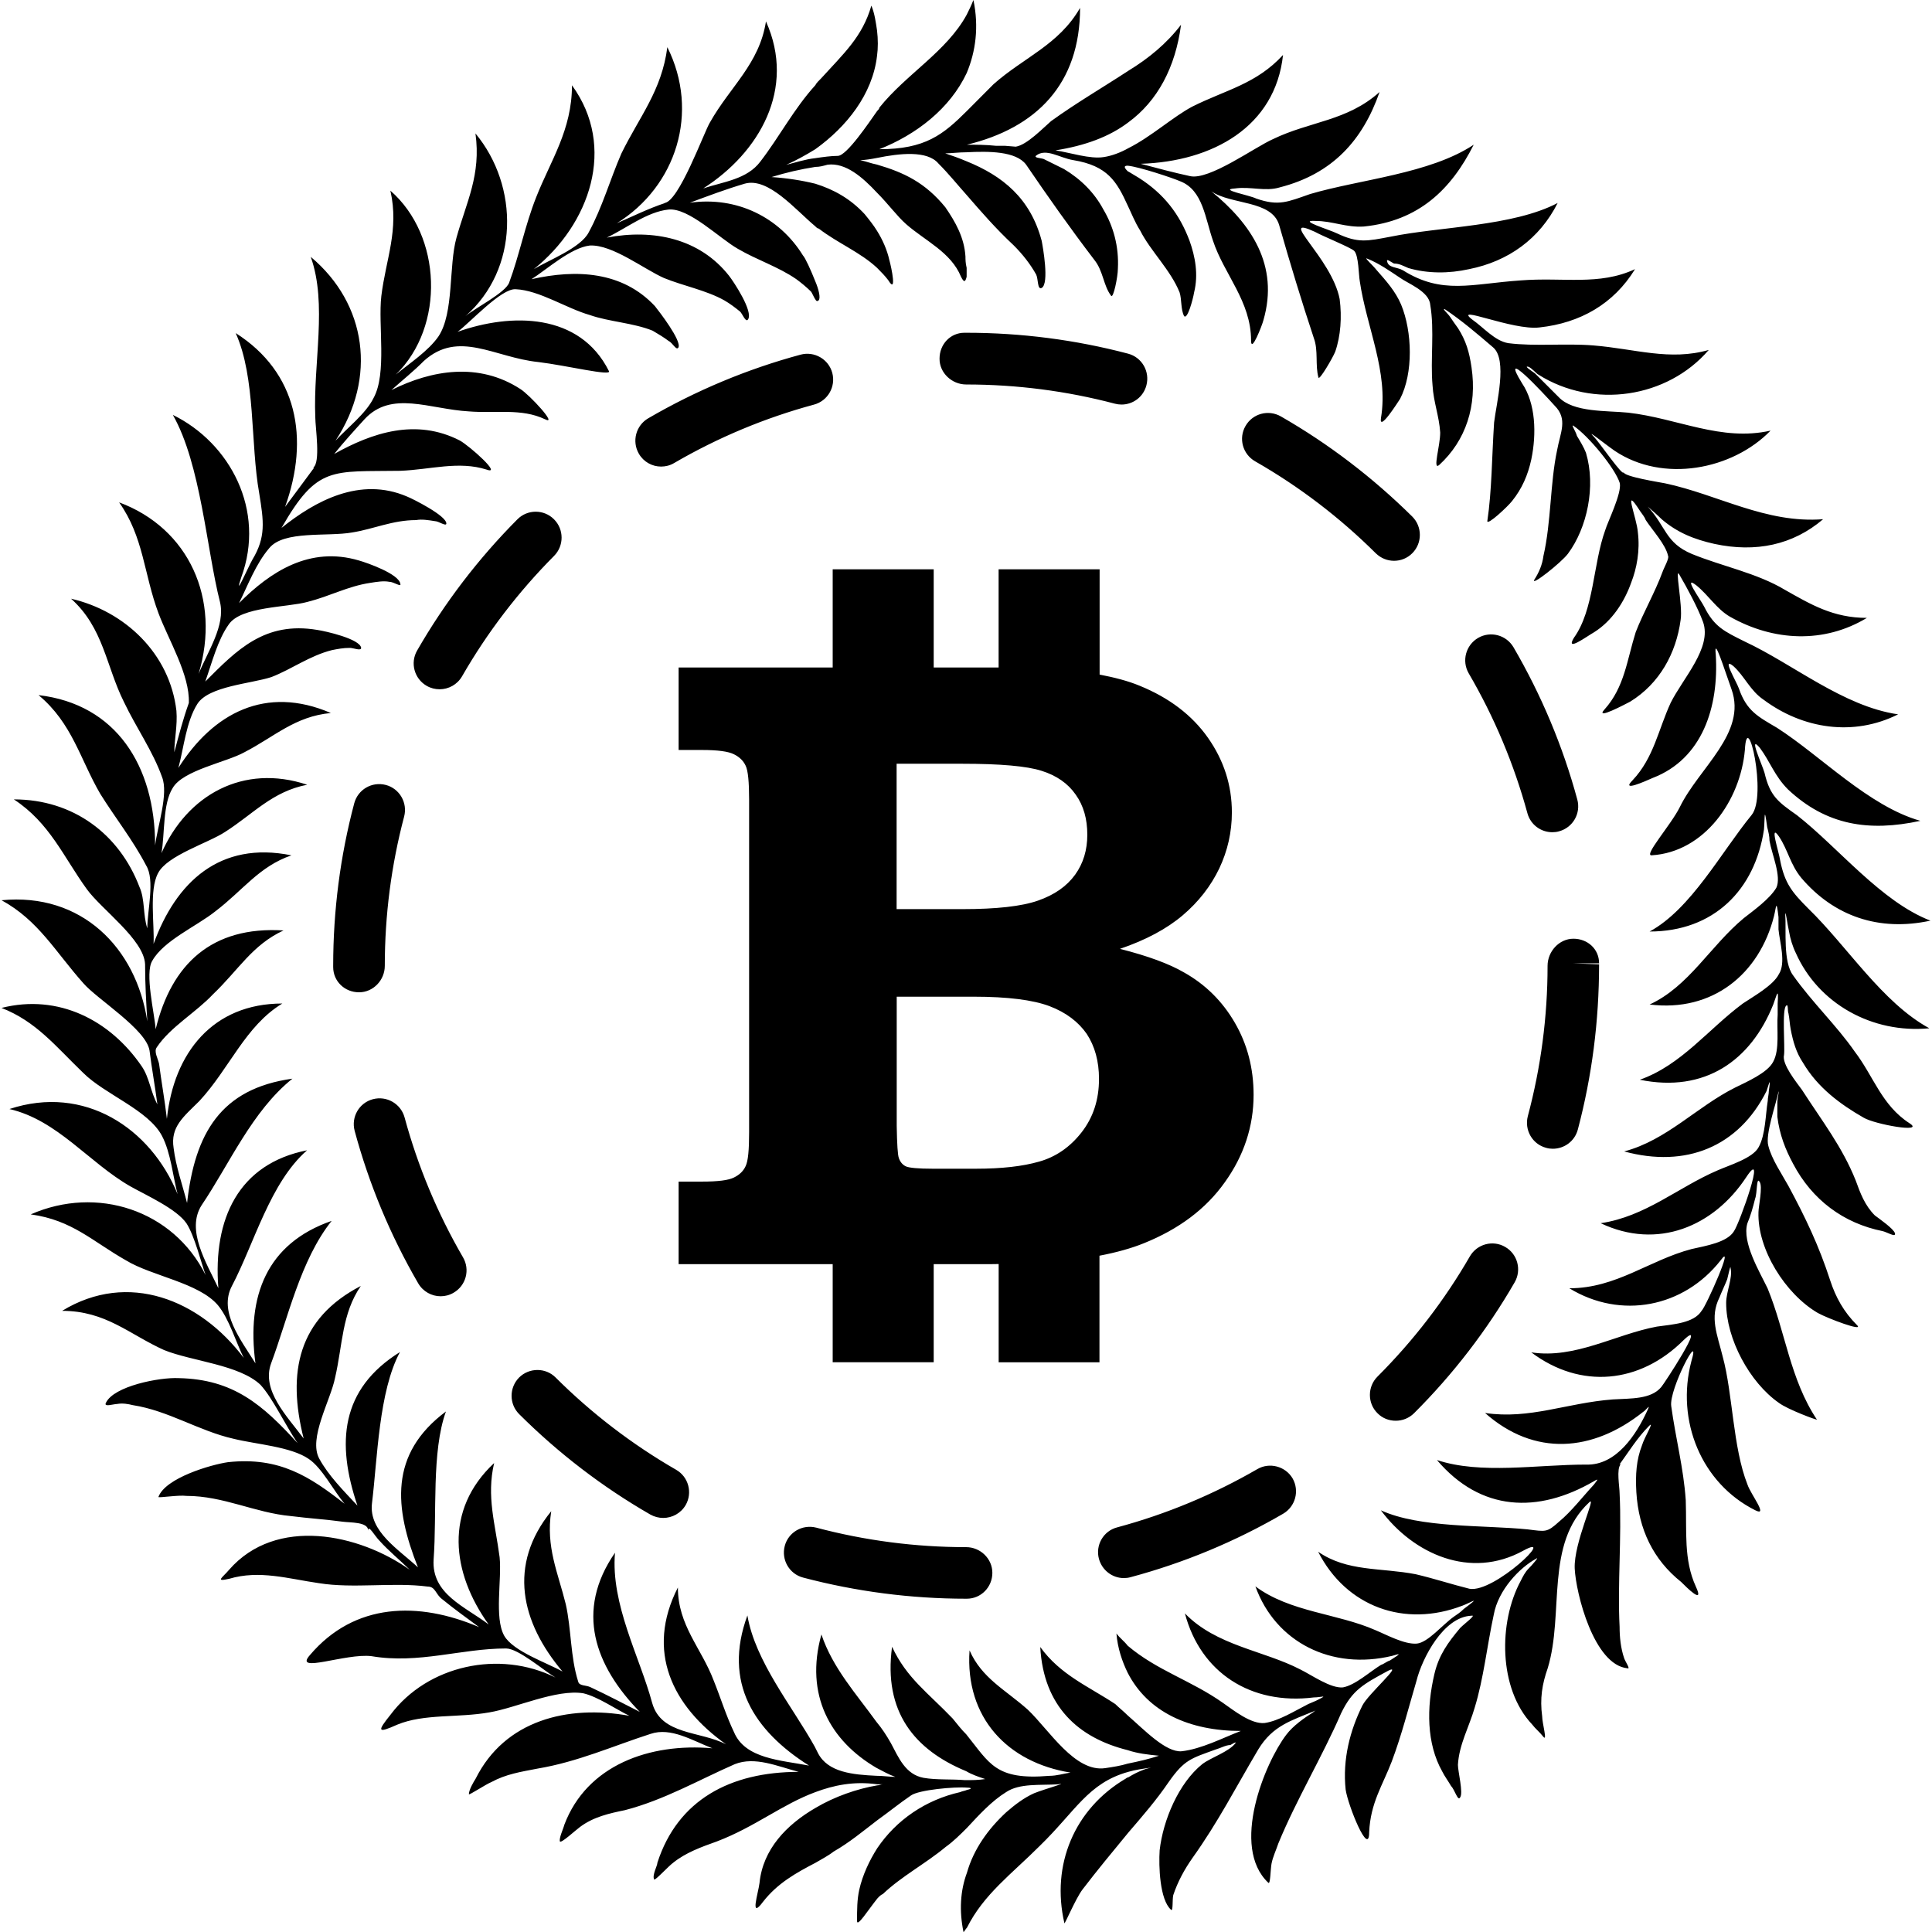 <?xml version="1.0" encoding="iso-8859-1"?>
<!-- Uploaded to: SVG Repo, www.svgrepo.com, Generator: SVG Repo Mixer Tools -->
<!DOCTYPE svg PUBLIC "-//W3C//DTD SVG 1.1//EN" "http://www.w3.org/Graphics/SVG/1.1/DTD/svg11.dtd">
<svg fill="#000000" version="1.1" id="Capa_1" xmlns="http://www.w3.org/2000/svg" xmlns:xlink="http://www.w3.org/1999/xlink" 
	 width="800px" height="800px" viewBox="0 0 37.355 37.355"
	 xml:space="preserve">
<g>
	<path d="M8.952,24.31c0.14,0.239,0.059,0.546-0.182,0.685c-0.079,0.047-0.165,0.068-0.251,0.068c-0.172,0-0.34-0.09-0.433-0.25
		c-0.538-0.926-0.951-1.918-1.229-2.949c-0.071-0.267,0.087-0.541,0.353-0.611c0.266-0.071,0.541,0.087,0.613,0.354
		C8.079,22.55,8.458,23.46,8.952,24.31z M10.71,10.039c-0.194-0.194-0.512-0.194-0.706,0.002c-0.755,0.759-1.407,1.612-1.939,2.537
		c-0.138,0.239-0.055,0.545,0.185,0.683c0.078,0.045,0.164,0.066,0.25,0.066c0.173,0,0.341-0.09,0.434-0.251
		c0.488-0.849,1.088-1.633,1.781-2.33C10.907,10.55,10.907,10.234,10.71,10.039z M13.073,28.418c-0.85-0.49-1.634-1.09-2.33-1.784
		c-0.192-0.194-0.512-0.194-0.707,0.001c-0.193,0.196-0.193,0.512,0.002,0.707c0.758,0.755,1.61,1.409,2.535,1.941
		c0.08,0.045,0.166,0.066,0.25,0.066c0.174,0,0.342-0.09,0.435-0.25C13.394,28.861,13.312,28.555,13.073,28.418z M7.44,18.674
		c0-0.979,0.126-1.95,0.374-2.886c0.07-0.267-0.089-0.541-0.354-0.611c-0.271-0.07-0.54,0.089-0.611,0.355
		c-0.271,1.02-0.407,2.077-0.407,3.142v0.024c0,0.276,0.224,0.488,0.5,0.488C7.218,19.186,7.44,18.95,7.44,18.674z M18.681,29.914
		c-0.98,0-1.956-0.127-2.898-0.377c-0.271-0.069-0.541,0.09-0.61,0.354c-0.07,0.267,0.088,0.541,0.354,0.611
		c1.025,0.271,2.088,0.409,3.154,0.409h0.012c0.276,0,0.494-0.225,0.494-0.5C19.188,30.138,18.956,29.914,18.681,29.914z
		 M18.681,7.434c0.975,0,1.942,0.125,2.874,0.371c0.043,0.011,0.086,0.017,0.129,0.017c0.224,0,0.424-0.148,0.482-0.373
		c0.07-0.267-0.088-0.541-0.355-0.611c-1.016-0.268-2.067-0.404-3.128-0.404h-0.035c-0.275,0-0.482,0.224-0.482,0.5
		C18.163,7.21,18.405,7.434,18.681,7.434z M12.782,9.021c0.086,0,0.174-0.021,0.252-0.068c0.85-0.495,1.76-0.875,2.705-1.13
		c0.267-0.072,0.424-0.347,0.353-0.613c-0.071-0.266-0.347-0.424-0.612-0.353c-1.031,0.278-2.023,0.693-2.947,1.231
		c-0.238,0.139-0.319,0.445-0.181,0.684C12.444,8.932,12.61,9.021,12.782,9.021z M29.102,24.109
		c-0.236-0.138-0.543-0.058-0.683,0.184c-0.489,0.848-1.092,1.63-1.786,2.324c-0.195,0.195-0.195,0.514,0,0.707
		c0.098,0.1,0.225,0.146,0.354,0.146s0.256-0.049,0.354-0.146c0.758-0.756,1.412-1.607,1.945-2.531
		C29.424,24.553,29.342,24.246,29.102,24.109z M30.014,16.091c0.043,0,0.088-0.005,0.131-0.018c0.268-0.073,0.424-0.347,0.352-0.614
		c-0.279-1.03-0.695-2.021-1.234-2.945c-0.141-0.239-0.447-0.318-0.684-0.18c-0.238,0.139-0.32,0.445-0.182,0.684
		c0.496,0.849,0.877,1.759,1.135,2.704C29.592,15.945,29.792,16.091,30.014,16.091z M30.422,18.15c-0.277,0-0.5,0.248-0.5,0.524
		c0,0.986-0.13,1.965-0.382,2.908c-0.069,0.267,0.088,0.541,0.354,0.611c0.043,0.013,0.088,0.018,0.129,0.018
		c0.223,0,0.424-0.146,0.484-0.371c0.272-1.027,0.411-2.092,0.411-3.195l-0.5-0.019h0.5C30.919,18.35,30.697,18.15,30.422,18.15z
		 M26.954,10.843c0.129,0,0.256-0.049,0.354-0.148c0.194-0.196,0.192-0.513-0.002-0.707c-0.763-0.754-1.615-1.406-2.541-1.937
		c-0.24-0.137-0.545-0.056-0.683,0.185c-0.139,0.24-0.055,0.545,0.185,0.683c0.852,0.487,1.637,1.086,2.334,1.779
		C26.701,10.795,26.827,10.843,26.954,10.843z M24.309,28.406c-0.851,0.492-1.762,0.871-2.707,1.125
		c-0.269,0.069-0.426,0.346-0.354,0.61c0.062,0.224,0.263,0.371,0.481,0.371c0.043,0,0.086-0.005,0.129-0.017
		c1.031-0.276,2.025-0.688,2.951-1.227c0.238-0.139,0.32-0.443,0.183-0.684C24.852,28.348,24.544,28.268,24.309,28.406z
		 M21.262,26.34h-1.953v-1.9c-0.049,0-0.094,0.002-0.144,0.002h-1.112v1.897H16.1v-1.897h-2.979v-1.596h0.455
		c0.304,0,0.508-0.025,0.615-0.079c0.108-0.053,0.184-0.126,0.227-0.223c0.047-0.099,0.066-0.313,0.066-0.651v-6.434
		c0-0.34-0.021-0.559-0.066-0.652c-0.043-0.094-0.117-0.169-0.227-0.223c-0.107-0.055-0.312-0.083-0.615-0.083h-0.455v-1.595H16.1
		v-1.899h1.953v1.899h1.255v-1.899h1.953v2.036c0.287,0.055,0.551,0.123,0.772,0.215c0.573,0.233,1.015,0.569,1.323,1.007
		c0.308,0.439,0.462,0.919,0.462,1.443c0,0.38-0.082,0.742-0.244,1.084c-0.164,0.341-0.397,0.642-0.705,0.904
		c-0.31,0.263-0.713,0.479-1.215,0.65c0.539,0.137,0.952,0.289,1.237,0.455c0.412,0.23,0.742,0.555,0.984,0.973
		c0.242,0.416,0.363,0.881,0.363,1.395c0,0.609-0.188,1.176-0.555,1.688c-0.367,0.519-0.892,0.909-1.564,1.18
		c-0.246,0.1-0.533,0.179-0.861,0.242v2.062H21.262z M17.338,17.578h1.264c0.664,0,1.152-0.054,1.468-0.165
		c0.318-0.111,0.555-0.277,0.717-0.5c0.16-0.222,0.236-0.481,0.236-0.774c0-0.304-0.072-0.562-0.225-0.776
		c-0.15-0.216-0.371-0.369-0.658-0.459c-0.285-0.092-0.799-0.137-1.54-0.137h-1.264v2.811H17.338z M21.249,20.861
		c0-0.342-0.08-0.631-0.237-0.871c-0.162-0.232-0.398-0.414-0.722-0.537c-0.317-0.119-0.805-0.182-1.461-0.182h-1.491v2.5
		c0.006,0.354,0.019,0.56,0.041,0.619c0.026,0.076,0.071,0.131,0.137,0.162c0.063,0.028,0.233,0.045,0.515,0.045h0.842
		c0.491,0,0.896-0.045,1.217-0.137c0.322-0.09,0.598-0.279,0.822-0.566S21.249,21.264,21.249,20.861z M34.518,17.687
		c0.021,0.303-0.045,0.912,0.151,1.171c0.367,0.521,0.847,0.976,1.191,1.473c0.366,0.478,0.521,1.04,1.062,1.388
		c0.303,0.195-0.672,0.021-0.889-0.109c-0.455-0.26-0.891-0.584-1.172-1.062c-0.131-0.195-0.193-0.41-0.238-0.647
		c-0.021-0.109-0.021-0.197-0.043-0.307c-0.021-0.043,0-0.193-0.043-0.15c-0.088,0.064-0.021,0.803-0.043,0.955
		c-0.045,0.174,0.236,0.521,0.346,0.672c0.391,0.606,0.781,1.104,1.041,1.756c0.086,0.238,0.174,0.478,0.369,0.673
		c0.086,0.065,0.367,0.26,0.389,0.346c0.021,0.087-0.149-0.021-0.237-0.042c-0.759-0.152-1.365-0.605-1.732-1.302
		c-0.151-0.281-0.262-0.562-0.305-0.91c0-0.087,0-0.173,0-0.282c0-0.064,0.043-0.261,0.021-0.195
		c-0.043,0.218-0.26,0.826-0.195,1.041c0.066,0.261,0.261,0.543,0.392,0.781c0.326,0.606,0.586,1.148,0.804,1.821
		c0.106,0.323,0.26,0.606,0.521,0.866c0.131,0.131-0.563-0.129-0.761-0.238c-0.629-0.368-1.172-1.234-1.147-1.95
		c0-0.108,0.088-0.499,0.021-0.586c-0.062-0.108-0.043,0.218-0.086,0.326c-0.043,0.173-0.086,0.325-0.15,0.478
		c-0.107,0.368,0.236,0.934,0.391,1.256c0.348,0.848,0.434,1.757,0.953,2.537c0.021,0.021-0.564-0.193-0.736-0.324
		c-0.563-0.393-1.018-1.235-1.018-1.932c0-0.215,0.129-0.477,0.086-0.671c0-0.087-0.043,0.13-0.066,0.216
		c-0.043,0.109-0.106,0.239-0.149,0.349c-0.194,0.391-0.043,0.715,0.063,1.147c0.195,0.717,0.195,1.756,0.478,2.471
		c0.065,0.195,0.412,0.63,0.151,0.498c-1.041-0.52-1.539-1.732-1.235-2.883c0.194-0.648-0.435,0.543-0.39,0.868
		c0.086,0.63,0.238,1.192,0.281,1.82c0.021,0.606-0.043,1.149,0.195,1.67c0.172,0.368-0.174,0.021-0.283-0.088
		c-0.543-0.433-0.822-1.019-0.867-1.733c-0.02-0.346,0-0.629,0.109-0.91c0.043-0.15,0.26-0.5,0.131-0.369
		c-0.217,0.218-0.391,0.498-0.564,0.737c0,0,0,0,0.021,0c-0.086,0.087-0.021,0.435-0.021,0.562c0.043,0.847-0.043,1.758,0,2.579
		c0,0.197,0.021,0.412,0.088,0.607c0.021,0.066,0.13,0.219,0.064,0.195c-0.65-0.064-0.998-1.452-1.02-1.93
		c-0.021-0.498,0.434-1.432,0.281-1.279c-0.865,0.803-0.479,2.146-0.803,3.208c-0.107,0.304-0.154,0.585-0.107,0.932
		c0,0.13,0.107,0.499,0.021,0.392c-0.067-0.088-0.151-0.152-0.217-0.239c-0.651-0.692-0.651-1.974-0.22-2.772
		c0.044-0.089,0.089-0.175,0.152-0.238c0.066-0.065,0.215-0.239,0.152-0.195c-0.324,0.174-0.738,0.607-0.824,1.084
		c-0.131,0.605-0.195,1.234-0.369,1.799c-0.106,0.368-0.303,0.715-0.324,1.105c0,0.129,0.107,0.543,0.043,0.629
		c-0.043,0.087-0.106-0.152-0.174-0.217c-0.063-0.108-0.129-0.195-0.172-0.283c-0.305-0.541-0.305-1.234-0.152-1.885
		c0.087-0.369,0.261-0.606,0.498-0.89c0.086-0.087,0.324-0.26,0.218-0.237c-0.541,0.021-0.953,0.822-1.062,1.258
		c-0.154,0.521-0.283,1.041-0.479,1.562c-0.174,0.455-0.412,0.8-0.436,1.365c0,0.499-0.412-0.521-0.455-0.824
		c-0.062-0.585,0.086-1.147,0.324-1.625c0.108-0.218,0.803-0.823,0.5-0.673c-0.479,0.26-0.693,0.369-0.912,0.824
		c-0.367,0.845-0.865,1.669-1.213,2.515c-0.043,0.129-0.107,0.261-0.132,0.392c-0.021,0.107-0.021,0.412-0.062,0.369
		c-0.738-0.694-0.066-2.319,0.346-2.86c0.131-0.175,0.348-0.326,0.52-0.435c0.01-0.011,0.027-0.022,0.049-0.035
		c-0.477,0.197-0.828,0.291-1.108,0.75c-0.437,0.736-0.778,1.408-1.276,2.104c-0.152,0.217-0.283,0.456-0.369,0.715
		c-0.021,0.087,0,0.327-0.043,0.283c-0.22-0.195-0.24-0.848-0.22-1.15c0.066-0.585,0.369-1.3,0.824-1.666
		c0.174-0.132,0.521-0.238,0.647-0.412c0-0.022-0.062,0.021-0.104,0.043c-0.088,0-0.194,0.062-0.283,0.086
		c-0.477,0.174-0.604,0.194-0.909,0.629c-0.236,0.347-0.498,0.649-0.779,0.976c-0.305,0.37-0.607,0.735-0.889,1.104
		c-0.132,0.174-0.349,0.693-0.349,0.649c-0.26-1.127,0.192-2.21,1.19-2.797c0,0,0.021-0.021,0.043-0.021
		c0.107-0.065,0.193-0.109,0.306-0.151c0.03-0.013,0.092-0.027,0.137-0.038c-0.157,0.021-0.301,0.041-0.438,0.081
		c-0.781,0.217-1.021,0.759-1.713,1.431c-0.541,0.542-1.084,0.934-1.409,1.583c-0.022,0.021-0.045,0.064-0.066,0.087
		c-0.086-0.412-0.063-0.803,0.066-1.15c0.129-0.455,0.409-0.844,0.758-1.168c0.174-0.151,0.347-0.282,0.541-0.369
		c0.217-0.086,0.694-0.217,0.457-0.172c-0.349,0.021-0.738-0.023-0.998,0.15c-0.281,0.174-0.52,0.436-0.758,0.692
		c-0.131,0.131-0.262,0.262-0.412,0.369c-0.391,0.325-0.848,0.563-1.213,0.909c-0.045,0.021-0.066,0.043-0.109,0.089
		c-0.174,0.217-0.391,0.562-0.391,0.433c0-0.216,0-0.412,0.043-0.605c0.064-0.283,0.195-0.563,0.348-0.803
		c0.367-0.543,0.933-0.933,1.604-1.084c0.043-0.021,0.086-0.021,0.132-0.043c0.106-0.021,0.086-0.043,0-0.043
		c-0.24-0.021-0.935,0.043-1.084,0.151c-0.22,0.149-0.435,0.325-0.65,0.478c-0.283,0.217-0.543,0.434-0.846,0.607
		c-0.109,0.085-0.238,0.15-0.349,0.216c-0.369,0.193-0.735,0.392-1.019,0.759c-0.26,0.348-0.088-0.174-0.065-0.367
		c0.065-0.652,0.521-1.127,1.084-1.453c0.369-0.219,0.804-0.369,1.192-0.435c0.043,0,0.064-0.021,0.109-0.021
		c-0.045,0-0.066,0-0.109,0c-0.457-0.064-0.846,0.021-1.192,0.15c-0.649,0.239-1.17,0.674-1.908,0.955
		c-0.303,0.108-0.604,0.217-0.844,0.411c-0.088,0.063-0.349,0.349-0.369,0.325c-0.043-0.087,0.063-0.262,0.063-0.325
		c0.392-1.214,1.41-1.756,2.732-1.756c-0.412-0.108-0.846-0.304-1.236-0.149c-0.692,0.303-1.364,0.692-2.123,0.889
		c-0.305,0.063-0.606,0.129-0.868,0.324c-0.087,0.063-0.367,0.324-0.39,0.281c-0.021-0.064,0.064-0.238,0.086-0.324
		c0.435-1.15,1.648-1.584,2.861-1.477c-0.391-0.152-0.801-0.411-1.193-0.279c-0.735,0.237-1.407,0.541-2.188,0.672
		c-0.326,0.063-0.607,0.106-0.891,0.26c-0.107,0.043-0.435,0.26-0.435,0.236c0-0.086,0.089-0.236,0.132-0.304
		c0.563-1.126,1.776-1.43,2.971-1.213c-0.262-0.128-0.607-0.368-0.889-0.435c-0.521-0.086-1.304,0.283-1.82,0.369
		c-0.607,0.108-1.26,0.022-1.779,0.237c-0.389,0.175-0.389,0.13-0.129-0.194c0.715-0.953,2.102-1.258,3.188-0.717
		c-0.219-0.129-0.717-0.562-0.955-0.562c-0.867,0-1.69,0.304-2.602,0.149c-0.498-0.062-1.518,0.348-1.191-0.021
		c0.865-1.019,2.103-1.04,3.271-0.541c-0.238-0.175-0.477-0.347-0.715-0.541c-0.127-0.093-0.127-0.243-0.28-0.243
		c-0.672-0.088-1.43,0.043-2.104-0.066c-0.586-0.084-1.148-0.259-1.734-0.084c-0.281,0.063-0.129-0.021,0-0.175
		c0.91-1.041,2.516-0.694,3.492,0c-0.197-0.194-0.412-0.368-0.586-0.563c-0.088-0.086-0.217-0.323-0.217-0.194
		c0-0.173-0.349-0.151-0.5-0.173c-0.324-0.044-0.65-0.064-0.996-0.108c-0.693-0.063-1.301-0.39-2.019-0.39
		c-0.149-0.021-0.541,0.042-0.541,0.021c0.132-0.369,1.021-0.627,1.345-0.673c0.998-0.108,1.584,0.281,2.254,0.804
		c-0.217-0.26-0.435-0.693-0.693-0.867c-0.346-0.238-1.018-0.282-1.451-0.389c-0.674-0.152-1.258-0.543-1.951-0.651
		c-0.088-0.022-0.195-0.042-0.305-0.022c-0.064,0-0.26,0.065-0.215-0.021c0.15-0.325,1.039-0.498,1.408-0.479
		c1.062,0.021,1.627,0.521,2.299,1.257c-0.238-0.347-0.479-0.867-0.717-1.127c-0.41-0.39-1.322-0.455-1.863-0.672
		c-0.674-0.304-1.127-0.759-1.973-0.759c1.276-0.78,2.666-0.216,3.512,0.91c-0.152-0.302-0.283-0.759-0.5-1.019
		c-0.369-0.435-1.279-0.563-1.777-0.867c-0.65-0.368-1.039-0.779-1.842-0.889c1.279-0.562,2.752-0.087,3.381,1.172
		c-0.086-0.24-0.215-0.761-0.369-0.998c-0.195-0.283-0.779-0.543-1.084-0.715c-0.801-0.457-1.408-1.281-2.34-1.496
		c1.451-0.479,2.73,0.367,3.252,1.646c-0.088-0.325-0.131-0.804-0.303-1.128c-0.262-0.499-1.107-0.803-1.52-1.215
		c-0.541-0.521-0.91-0.996-1.582-1.258c1.104-0.279,2.104,0.24,2.711,1.129c0.149,0.216,0.172,0.498,0.303,0.736
		c-0.045-0.348-0.109-0.695-0.152-1.041c-0.064-0.412-1.018-0.996-1.279-1.301c-0.541-0.607-0.867-1.214-1.582-1.605
		c1.539-0.151,2.603,0.911,2.818,2.342c-0.021-0.368-0.043-0.716-0.043-1.105c-0.021-0.477-0.846-1.062-1.127-1.452
		c-0.455-0.629-0.715-1.279-1.41-1.735c1.15,0,2.039,0.673,2.428,1.692c0.109,0.239,0.066,0.542,0.152,0.801
		c0-0.346,0.15-0.932-0.021-1.213c-0.26-0.499-0.606-0.932-0.889-1.388c-0.391-0.671-0.541-1.366-1.193-1.908
		c1.498,0.174,2.254,1.366,2.254,2.906c0.045-0.369,0.263-0.998,0.134-1.322c-0.177-0.499-0.5-0.954-0.738-1.454
		c-0.346-0.693-0.392-1.43-1.021-1.994c1.041,0.239,1.91,1.063,2.037,2.168c0.023,0.281-0.041,0.563-0.041,0.801
		c0.086-0.324,0.172-0.65,0.281-0.953c0.021-0.542-0.391-1.215-0.586-1.733C2.78,11.1,2.78,10.384,2.303,9.713
		c1.344,0.499,1.973,1.864,1.537,3.317c0.176-0.435,0.521-0.934,0.414-1.388c-0.26-1.019-0.369-2.666-0.912-3.62
		c1.105,0.542,1.801,1.843,1.322,3.143c-0.15,0.455,0.131-0.196,0.217-0.346c0.262-0.435,0.219-0.738,0.131-1.28
		C4.838,8.564,4.948,7.307,4.557,6.44C5.75,7.198,5.989,8.477,5.512,9.8c0.193-0.261,0.389-0.521,0.562-0.758c0,0,0,0-0.021,0
		c0.151-0.087,0.043-0.781,0.043-0.976c-0.043-1.041,0.238-2.189-0.088-3.1c1.086,0.911,1.28,2.341,0.479,3.555
		C6.704,8.282,7.073,8,7.222,7.697C7.485,7.22,7.308,6.288,7.373,5.724C7.46,5.01,7.72,4.445,7.548,3.686
		C8.544,4.554,8.61,6.31,7.654,7.242c0.263-0.217,0.629-0.455,0.824-0.738c0.303-0.455,0.195-1.366,0.348-1.908
		C9.019,3.903,9.304,3.383,9.193,2.58c0.846,1.02,0.846,2.623-0.195,3.534c0.175-0.151,0.781-0.456,0.847-0.651
		c0.194-0.52,0.306-1.105,0.521-1.647c0.281-0.715,0.693-1.3,0.693-2.167c0.867,1.192,0.346,2.688-0.738,3.555
		c0.283-0.172,0.912-0.411,1.063-0.714c0.26-0.477,0.412-1.02,0.629-1.519c0.349-0.715,0.781-1.214,0.89-2.059
		c0.629,1.258,0.174,2.688-0.976,3.404c0.304-0.131,0.604-0.282,0.933-0.391c0,0,0,0-0.021,0c0.281,0,0.779-1.386,0.889-1.56
		c0.391-0.694,0.953-1.127,1.082-1.951c0.586,1.301-0.129,2.537-1.213,3.229c0.391-0.13,0.846-0.174,1.105-0.52
		c0.369-0.479,0.649-1.021,1.062-1.475c0.021-0.043,0.066-0.087,0.109-0.129c0.432-0.477,0.801-0.803,0.975-1.41
		c0.064,0.152,0.086,0.326,0.109,0.476c0.021,0.174,0.021,0.348,0,0.499c-0.088,0.739-0.586,1.366-1.193,1.801
		c-0.174,0.108-0.369,0.216-0.562,0.302c0.174-0.043,0.367-0.108,0.562-0.129c0.152-0.022,0.305-0.044,0.434-0.044
		c0.174,0,0.607-0.65,0.761-0.867c0.021-0.021,0.043-0.044,0.043-0.065c0.52-0.651,1.301-1.084,1.69-1.799
		C18.735,0.197,18.778,0.109,18.821,0c0.109,0.521,0.043,0.998-0.129,1.41c-0.326,0.693-0.977,1.193-1.69,1.475
		c0.889,0,1.233-0.282,1.69-0.737c0.15-0.152,0.324-0.325,0.518-0.52c0.587-0.521,1.261-0.759,1.673-1.475
		c0,1.475-0.847,2.32-2.188,2.645c0.172,0,0.366,0,0.563,0.021c0.063,0,0.131,0,0.174,0c0.112,0.009,0.176,0.014,0.207,0.017
		c0.217-0.032,0.537-0.369,0.682-0.493c0.477-0.346,0.998-0.649,1.496-0.975c0.391-0.239,0.736-0.521,1.018-0.889
		c-0.107,0.823-0.455,1.474-1.018,1.886c-0.369,0.281-0.846,0.454-1.41,0.542c0.283,0.044,0.672,0.173,0.934,0.13
		c0.15-0.022,0.324-0.086,0.479-0.174c0.434-0.217,0.864-0.607,1.233-0.802c0.648-0.325,1.234-0.433,1.754-0.998
		c-0.149,1.388-1.362,2.061-2.752,2.104c0.324,0.086,0.65,0.173,0.953,0.238c0.369,0.087,1.258-0.563,1.605-0.715
		c0.717-0.347,1.432-0.347,2.061-0.911c-0.326,0.933-0.91,1.583-1.93,1.844c-0.281,0.086-0.564-0.022-0.867,0.021
		c-0.324,0.021,0.281,0.129,0.412,0.195c0.434,0.151,0.605,0.065,1.041-0.087c0.953-0.282,2.318-0.391,3.164-0.954
		c-0.436,0.867-1.064,1.474-2.125,1.582c-0.346,0.022-0.605-0.108-0.934-0.108c-0.365-0.021,0.283,0.173,0.412,0.239
		c0.412,0.195,0.586,0.151,1.041,0.065c0.955-0.196,2.36-0.196,3.229-0.651c-0.351,0.694-0.953,1.127-1.713,1.279
		c-0.392,0.087-0.804,0.087-1.173-0.021c-0.106-0.044-0.172-0.087-0.278-0.087c-0.045-0.021-0.153-0.107-0.133-0.043
		c0.022,0.13,0.196,0.109,0.305,0.173c0.761,0.477,1.322,0.261,2.275,0.196c0.823-0.066,1.518,0.107,2.213-0.218
		c-0.412,0.673-1.062,1.042-1.847,1.127c-0.52,0.064-1.688-0.455-1.299-0.151c0.217,0.151,0.435,0.412,0.695,0.455
		c0.52,0.066,1.104,0,1.645,0.044c0.806,0.065,1.478,0.304,2.232,0.087c-0.801,0.931-2.232,1.148-3.295,0.477
		c-0.043-0.022-0.129-0.13-0.195-0.152c-0.106-0.022,0.109,0.108,0.131,0.13c0.152,0.152,0.306,0.304,0.455,0.455
		c0.281,0.303,0.935,0.261,1.346,0.303c0.951,0.108,1.8,0.564,2.753,0.347c-0.736,0.758-2.08,1.019-3.015,0.39
		c-0.217-0.151-0.586-0.455-0.391-0.26c0.086,0.087,0.564,0.78,0.564,0.673c0,0.086,0.69,0.194,0.801,0.216
		c1.02,0.216,1.951,0.781,3.057,0.694c-0.584,0.498-1.301,0.65-2.104,0.477c-0.389-0.087-0.715-0.217-1.018-0.477
		c-0.068-0.068-0.201-0.186-0.269-0.243c0.353,0.381,0.34,0.701,0.854,0.915c0.584,0.239,1.256,0.368,1.799,0.694
		c0.498,0.281,0.932,0.542,1.584,0.542c-0.826,0.499-1.801,0.455-2.646-0.022c-0.26-0.151-0.412-0.412-0.65-0.606
		c-0.279-0.217,0.086,0.282,0.15,0.411c0.195,0.391,0.391,0.478,0.781,0.673c0.934,0.434,1.908,1.256,2.969,1.409
		c-0.865,0.434-1.842,0.282-2.6-0.282c-0.26-0.174-0.369-0.456-0.586-0.651c-0.238-0.195,0.063,0.304,0.108,0.435
		c0.15,0.433,0.367,0.541,0.736,0.758c0.846,0.542,1.774,1.517,2.772,1.799c-0.998,0.216-1.82,0.086-2.559-0.607
		c-0.26-0.26-0.348-0.541-0.543-0.802c-0.236-0.282,0.045,0.326,0.088,0.478c0.107,0.454,0.26,0.563,0.629,0.823
		c0.803,0.629,1.625,1.67,2.58,2.038c-0.998,0.216-1.865-0.087-2.494-0.823c-0.217-0.261-0.26-0.543-0.434-0.803
		c-0.195-0.281,0,0.303,0.021,0.455c0.088,0.455,0.239,0.629,0.541,0.933c0.76,0.737,1.432,1.821,2.344,2.319
		c-1.107,0.106-2.146-0.478-2.58-1.453c-0.064-0.13-0.109-0.281-0.131-0.412C34.561,17.883,34.518,17.557,34.518,17.687z
		 M34.387,17.969c0-0.086,0-0.173,0-0.238c-0.043-0.369-0.043-0.195-0.086-0.022c-0.283,1.128-1.193,1.865-2.406,1.713
		c0.758-0.348,1.17-1.128,1.82-1.669c0.194-0.152,0.498-0.369,0.629-0.586c0.106-0.217-0.086-0.65-0.131-0.911
		c0-0.086-0.021-0.174-0.044-0.26c-0.063-0.456-0.043-0.174-0.063,0.043c-0.174,1.171-0.975,1.972-2.211,1.972
		c0.801-0.434,1.387-1.539,1.973-2.254c0.303-0.369-0.088-2.104-0.131-1.257c-0.086,0.976-0.781,1.973-1.799,2.037
		c-0.174,0.022,0.369-0.585,0.541-0.932c0.369-0.758,1.301-1.431,1-2.276c-0.133-0.369-0.348-1.063-0.305-0.672
		c0.063,1.019-0.263,2.017-1.218,2.384c-0.149,0.065-0.627,0.282-0.389,0.044c0.409-0.434,0.495-0.975,0.735-1.496
		c0.238-0.477,0.801-1.063,0.627-1.561c-0.104-0.282-0.303-0.65-0.455-0.911c-0.104-0.195,0.066,0.585,0.021,0.867
		c-0.086,0.65-0.412,1.235-0.975,1.582c-0.086,0.044-0.693,0.369-0.498,0.152c0.389-0.433,0.434-0.955,0.604-1.495
		c0.152-0.391,0.369-0.759,0.521-1.171c0.021-0.065,0.132-0.259,0.105-0.303c-0.043-0.217-0.305-0.499-0.432-0.694
		c-0.023-0.064-0.066-0.108-0.109-0.173c-0.348-0.542-0.062,0.13-0.043,0.413c0.043,0.347-0.02,0.693-0.131,0.975
		c-0.131,0.368-0.369,0.737-0.715,0.954c-0.152,0.087-0.562,0.391-0.391,0.108c0.391-0.542,0.369-1.431,0.606-2.082
		c0.043-0.151,0.324-0.715,0.281-0.91c-0.086-0.281-0.604-0.911-0.892-1.105c-0.062-0.044,0.043,0.108,0.064,0.194
		c0.066,0.109,0.131,0.216,0.174,0.325c0.195,0.651,0.023,1.453-0.348,1.952c-0.129,0.173-0.736,0.651-0.648,0.499
		c0.084-0.131,0.152-0.282,0.174-0.456c0.15-0.65,0.129-1.409,0.263-2.038c0.062-0.347,0.215-0.606-0.046-0.867
		c-0.235-0.261-1.084-1.171-0.631-0.434c0.265,0.391,0.283,0.976,0.179,1.475c-0.066,0.303-0.179,0.563-0.371,0.802
		c-0.084,0.108-0.479,0.477-0.479,0.389c0.088-0.584,0.088-1.257,0.131-1.907c0.043-0.368,0.265-1.214-0.02-1.453
		c-0.303-0.26-0.607-0.52-0.932-0.737c-0.064-0.021,0.062,0.086,0.104,0.152c0.044,0.064,0.087,0.129,0.152,0.217
		c0.151,0.238,0.217,0.455,0.26,0.758c0.108,0.737-0.106,1.409-0.627,1.886c-0.131,0.109,0.021-0.368,0.021-0.629
		c-0.021-0.324-0.129-0.585-0.148-0.91c-0.045-0.499,0.041-1.063-0.045-1.562c-0.021-0.259-0.436-0.411-0.584-0.52
		c-0.195-0.13-0.412-0.282-0.629-0.368c-0.088-0.044,0.107,0.129,0.174,0.216c0.191,0.217,0.367,0.413,0.477,0.672
		c0.215,0.521,0.238,1.323-0.021,1.822c-0.043,0.064-0.412,0.649-0.369,0.368c0.149-0.888-0.28-1.756-0.41-2.645
		c-0.021-0.109-0.021-0.499-0.108-0.585c-0.064-0.065-0.605-0.282-0.76-0.369c-0.759-0.347,0.325,0.499,0.479,1.3
		c0.045,0.348,0.02,0.715-0.086,1.019c-0.043,0.109-0.307,0.564-0.324,0.499c-0.066-0.239,0-0.52-0.088-0.759
		c-0.238-0.716-0.455-1.431-0.672-2.19c-0.143-0.484-0.924-0.387-1.311-0.651c0.762,0.621,1.317,1.425,1.006,2.494
		c-0.021,0.087-0.238,0.65-0.238,0.39c0-0.759-0.521-1.278-0.736-1.929c-0.152-0.434-0.195-0.976-0.629-1.148
		c-0.15-0.066-0.803-0.283-1.02-0.303c-0.062,0-0.088,0.021,0,0.107c0.043,0.021,0.106,0.065,0.217,0.129
		C22.502,3.746,22.805,4.136,23,4.656c0.109,0.304,0.174,0.651,0.088,0.997c-0.021,0.13-0.131,0.542-0.195,0.456
		c-0.065-0.13-0.043-0.326-0.086-0.456c-0.174-0.433-0.563-0.801-0.76-1.192c-0.109-0.173-0.174-0.346-0.238-0.477
		c-0.217-0.476-0.391-0.779-1.062-0.889c-0.26-0.042-0.521-0.238-0.715-0.086c-0.045,0.044,0.086,0.044,0.147,0.065
		c0.131,0.065,0.265,0.131,0.394,0.195c0.325,0.195,0.586,0.455,0.76,0.78c0.193,0.325,0.304,0.715,0.281,1.148
		c0,0.152-0.088,0.585-0.131,0.521c-0.15-0.195-0.15-0.477-0.324-0.693c-0.479-0.628-0.892-1.215-1.321-1.844
		c-0.197-0.259-0.718-0.259-1.15-0.237c-0.152,0-0.305,0.021-0.412,0.021c0.129,0.044,0.26,0.088,0.412,0.153
		c0.695,0.281,1.236,0.715,1.453,1.539c0.021,0.108,0.151,0.825,0,0.91c-0.086,0.043-0.064-0.172-0.107-0.259
		c-0.109-0.196-0.26-0.391-0.434-0.564c-0.349-0.326-0.629-0.65-0.912-0.976c-0.174-0.194-0.348-0.412-0.543-0.606
		c-0.217-0.26-0.76-0.196-1.191-0.108c-0.106,0.021-0.237,0.042-0.323,0.042c0.106,0.022,0.217,0.065,0.325,0.086
		c0.521,0.152,0.933,0.348,1.322,0.825c0.193,0.281,0.367,0.584,0.389,0.954c0,0.044,0,0.129,0.023,0.217v0.173
		c-0.023,0.087-0.045,0.131-0.109,0c-0.194-0.476-0.692-0.693-1.062-1.018c-0.174-0.153-0.346-0.391-0.562-0.607
		c-0.283-0.303-0.607-0.585-0.955-0.542c-0.086,0.023-0.152,0.043-0.238,0.043c-0.281,0.044-0.562,0.108-0.846,0.196
		c0.305,0.021,0.586,0.065,0.846,0.129c0.348,0.109,0.672,0.283,0.953,0.587c0.088,0.108,0.174,0.216,0.24,0.324
		c0.108,0.173,0.195,0.369,0.238,0.564c0.043,0.151,0.149,0.671-0.021,0.39c-0.066-0.087-0.131-0.152-0.217-0.239
		c-0.326-0.303-0.76-0.477-1.127-0.759c-0.023,0-0.045-0.021-0.066-0.043c-0.389-0.325-0.91-0.954-1.365-0.825
		c-0.369,0.109-0.715,0.24-1.062,0.369c0.91-0.129,1.734,0.283,2.188,1.019c0.044,0.044,0.152,0.282,0.238,0.499
		c0.065,0.151,0.108,0.325,0.065,0.369c-0.022,0.021-0.045,0.021-0.065-0.022c-0.021-0.021-0.063-0.13-0.086-0.151
		c-0.088-0.087-0.195-0.174-0.283-0.238c-0.346-0.239-0.758-0.369-1.127-0.585c-0.349-0.196-0.953-0.802-1.344-0.759
		c-0.412,0.043-0.822,0.368-1.191,0.542c0.91-0.173,1.8,0.022,2.363,0.737c0.086,0.109,0.476,0.694,0.367,0.846
		c-0.044,0.065-0.107-0.109-0.152-0.152c-0.106-0.086-0.192-0.151-0.303-0.216c-0.347-0.196-0.802-0.283-1.17-0.434
		c-0.392-0.174-0.998-0.65-1.433-0.628c-0.367,0.043-0.822,0.455-1.127,0.651c0.867-0.196,1.756-0.152,2.385,0.52
		c0.086,0.108,0.521,0.671,0.455,0.801c-0.043,0.066-0.106-0.087-0.194-0.13c-0.086-0.065-0.193-0.13-0.304-0.195
		c-0.369-0.151-0.846-0.173-1.215-0.303c-0.455-0.13-0.975-0.478-1.432-0.499C9.693,5.57,9.083,6.243,8.847,6.416
		c1.041-0.369,2.361-0.369,2.926,0.758C11.837,7.282,10.949,7.065,10.408,7C9.562,6.914,8.869,6.371,8.195,6.979
		c-0.192,0.195-0.41,0.368-0.627,0.563C8.347,7.152,9.257,7,10.06,7.521c0.174,0.107,0.738,0.716,0.477,0.585
		c-0.455-0.217-0.953-0.109-1.475-0.152C8.304,7.911,7.568,7.542,7.048,8.106C6.851,8.322,6.634,8.562,6.462,8.777
		c0.736-0.412,1.582-0.694,2.428-0.26C9.083,8.625,9.714,9.189,9.41,9.08c-0.541-0.173-1.084,0-1.67,0.023
		c-1.322,0.021-1.604-0.109-2.297,1.104c0.65-0.521,1.519-0.997,2.428-0.606C7.98,9.644,8.63,9.97,8.63,10.122
		c0,0.064-0.15-0.045-0.216-0.045c-0.131-0.021-0.262-0.042-0.368-0.021c-0.455,0-0.824,0.174-1.236,0.239
		c-0.478,0.086-1.321-0.044-1.604,0.303c-0.26,0.304-0.412,0.715-0.584,1.063c0.605-0.607,1.365-1.106,2.318-0.824
		c0.152,0.043,0.779,0.26,0.801,0.455c0.021,0.066-0.129-0.043-0.215-0.043c-0.109-0.021-0.238,0-0.369,0.021
		c-0.434,0.065-0.781,0.26-1.213,0.368c-0.391,0.109-1.281,0.086-1.52,0.434c-0.217,0.303-0.324,0.738-0.455,1.106
		c0.607-0.608,1.148-1.171,2.168-0.998c0.152,0.022,0.824,0.173,0.846,0.347c0,0.065-0.15,0-0.217,0
		c-0.131,0-0.238,0.021-0.348,0.043c-0.432,0.109-0.779,0.37-1.17,0.521c-0.392,0.129-1.215,0.174-1.433,0.521
		c-0.217,0.347-0.26,0.845-0.366,1.236c0.672-1.062,1.69-1.604,2.948-1.062c-0.694,0.065-1.086,0.456-1.67,0.758
		c-0.348,0.195-1.192,0.347-1.389,0.694c-0.193,0.304-0.15,0.89-0.216,1.258c0.498-1.128,1.582-1.734,2.818-1.323
		c-0.674,0.13-1.041,0.563-1.584,0.91c-0.326,0.217-1.127,0.455-1.301,0.802c-0.174,0.326-0.066,0.998-0.086,1.366
		c0.432-1.192,1.279-1.995,2.666-1.713c-0.629,0.217-0.932,0.673-1.473,1.084c-0.351,0.282-0.998,0.562-1.217,0.954
		c-0.15,0.239,0.043,1.019,0.065,1.324c0.304-1.259,1.084-1.996,2.472-1.91c-0.607,0.282-0.865,0.759-1.365,1.236
		c-0.326,0.348-0.824,0.631-1.084,1.021c-0.064,0.085,0.021,0.216,0.043,0.324c0.045,0.348,0.108,0.693,0.151,1.062
		c0.132-1.277,0.89-2.23,2.232-2.23c-0.716,0.433-1.021,1.256-1.604,1.885c-0.305,0.304-0.563,0.498-0.498,0.91
		c0.041,0.348,0.172,0.716,0.26,1.062c0.15-1.345,0.65-2.212,2.037-2.404c-0.781,0.627-1.215,1.646-1.756,2.447
		c-0.305,0.479,0.088,1.104,0.324,1.604c-0.107-1.344,0.393-2.406,1.715-2.666c-0.717,0.627-1.02,1.8-1.453,2.623
		c-0.262,0.498,0.172,1.041,0.455,1.496c-0.174-1.301,0.217-2.318,1.473-2.754c-0.604,0.758-0.846,1.887-1.17,2.754
		c-0.192,0.521,0.306,1.02,0.629,1.453c-0.323-1.281-0.108-2.32,1.105-2.949c-0.369,0.541-0.348,1.127-0.498,1.777
		c-0.086,0.434-0.521,1.172-0.305,1.562c0.174,0.324,0.477,0.629,0.738,0.908c-0.412-1.213-0.326-2.254,0.822-2.969
		c-0.41,0.76-0.435,2.061-0.541,2.926c-0.064,0.543,0.52,0.892,0.889,1.237c-0.455-1.149-0.563-2.19,0.541-3.014
		c-0.281,0.78-0.172,1.972-0.238,2.86c-0.043,0.672,0.607,0.91,1.064,1.258c-0.717-0.997-0.867-2.211,0.106-3.121
		c-0.151,0.65,0.021,1.17,0.106,1.82c0.045,0.434-0.106,1.17,0.089,1.519c0.174,0.303,0.823,0.521,1.127,0.692
		c-0.804-0.953-1.063-2.06-0.218-3.1c-0.108,0.692,0.132,1.192,0.281,1.798c0.109,0.479,0.088,1.021,0.24,1.496
		c0.02,0.089,0.15,0.065,0.238,0.109c0.324,0.151,0.65,0.323,0.953,0.477c-0.867-0.889-1.258-1.95-0.479-3.077
		c-0.086,0.995,0.479,2.016,0.718,2.902c0.174,0.629,0.932,0.542,1.43,0.803c-1.039-0.736-1.562-1.8-0.932-3.033
		c0,0.734,0.454,1.17,0.692,1.799c0.131,0.324,0.237,0.672,0.392,0.996c0.217,0.521,0.909,0.543,1.452,0.649
		c-1.063-0.672-1.67-1.604-1.192-2.903c0.151,0.89,0.867,1.756,1.301,2.535c0.021,0.045,0.043,0.088,0.066,0.131
		c0.194,0.369,0.67,0.412,1.127,0.434c0.129,0,0.26,0.021,0.366,0.021c-0.129-0.045-0.237-0.109-0.366-0.175
		c-0.89-0.521-1.39-1.407-1.063-2.579c0.217,0.648,0.672,1.147,1.063,1.689c0.108,0.129,0.194,0.26,0.28,0.412
		c0.15,0.281,0.281,0.605,0.63,0.671c0.258,0.045,0.541,0.022,0.801,0.045h0.025c0.106,0,0.238,0,0.368-0.021
		c-0.13-0.043-0.262-0.088-0.368-0.152c-0.998-0.412-1.604-1.148-1.433-2.406c0.281,0.607,0.695,0.889,1.171,1.387
		c0.088,0.108,0.174,0.219,0.262,0.305c0.456,0.564,0.564,0.891,1.605,0.804c0.149,0,0.281-0.044,0.412-0.063
		c-1.216-0.195-2.04-1.062-1.952-2.363c0.238,0.541,0.691,0.759,1.127,1.147c0.412,0.392,0.91,1.216,1.496,1.13
		c0.148-0.022,0.303-0.046,0.434-0.087c0.215-0.044,0.412-0.088,0.605-0.153c-0.215-0.021-0.412-0.043-0.605-0.108
		c-0.953-0.237-1.627-0.845-1.69-1.994c0.391,0.542,0.932,0.759,1.452,1.104c0.064,0.064,0.15,0.131,0.238,0.218
		c0.324,0.282,0.736,0.716,1.041,0.694c0.389-0.043,0.801-0.261,1.148-0.393c-0.998,0-1.799-0.365-2.189-1.126
		c-0.106-0.216-0.195-0.478-0.217-0.759c0.064,0.088,0.152,0.15,0.217,0.236c0.562,0.479,1.236,0.676,1.842,1.106
		c0.218,0.152,0.541,0.412,0.804,0.39c0.28-0.041,0.584-0.235,0.846-0.367c0.043-0.021,0.107-0.043,0.15-0.064
		c0.262-0.13,0.108-0.064-0.043-0.064c-1.216,0.151-2.189-0.478-2.492-1.625c0.606,0.627,1.519,0.715,2.231,1.084
		c0.217,0.106,0.586,0.369,0.824,0.347c0.238-0.043,0.521-0.304,0.736-0.435c0.064-0.021,0.105-0.064,0.174-0.086
		c0.238-0.151,0.195-0.133,0.043-0.089c-1.17,0.282-2.254-0.259-2.645-1.343c0.672,0.499,1.58,0.521,2.318,0.845
		c0.215,0.089,0.563,0.281,0.803,0.261c0.217-0.021,0.498-0.367,0.717-0.521c0.062-0.042,0.129-0.086,0.191-0.149
		c0.35-0.262,0.151-0.131-0.021-0.065c-1.127,0.435-2.254,0.021-2.795-1.041c0.562,0.39,1.213,0.305,1.887,0.435
		c0.365,0.086,0.69,0.194,1.039,0.281c0.478,0.086,1.713-1.105,1.039-0.736c-1.021,0.562-2.123,0.064-2.752-0.781
		c0.758,0.347,1.994,0.283,2.84,0.369c0.349,0.043,0.369,0.064,0.606-0.15c0.236-0.194,0.453-0.479,0.673-0.716
		c0.063-0.085,0.106-0.13,0-0.065c-1.084,0.629-2.188,0.587-3.035-0.41c0.847,0.282,1.931,0.088,2.883,0.088
		c0.586,0.021,0.978-0.586,1.193-1.063c0.062-0.129-0.043,0.021-0.089,0.044c-0.977,0.779-2.104,0.865-3.057,0.021
		c0.865,0.129,1.58-0.195,2.471-0.262c0.349-0.021,0.736,0,0.935-0.238c0.043-0.043,0.91-1.365,0.435-0.91
		c-0.847,0.846-1.994,0.955-2.947,0.238c0.844,0.131,1.625-0.348,2.428-0.498c0.303-0.043,0.715-0.064,0.865-0.305
		c0.088-0.087,0.652-1.365,0.369-0.977c-0.715,0.912-1.93,1.149-2.926,0.541c0.909,0,1.539-0.541,2.362-0.758
		c0.281-0.064,0.692-0.129,0.822-0.347c0.106-0.151,0.647-1.669,0.235-1.041c-0.629,0.953-1.713,1.409-2.813,0.888
		c0.867-0.129,1.494-0.692,2.254-1.019c0.238-0.106,0.69-0.237,0.802-0.455c0.131-0.237,0.131-0.629,0.174-0.89
		c0-0.063,0.021-0.129,0.021-0.194c0.045-0.304,0-0.131-0.043,0c-0.541,1.083-1.562,1.495-2.754,1.17
		c0.823-0.217,1.407-0.866,2.146-1.235c0.215-0.107,0.627-0.283,0.736-0.5c0.129-0.236,0.064-0.627,0.086-0.91
		c0-0.063,0-0.15,0-0.215c0.021-0.349-0.021-0.151-0.086,0.021c-0.434,1.083-1.322,1.711-2.58,1.453
		c0.803-0.282,1.322-0.977,1.994-1.475c0.195-0.131,0.586-0.349,0.693-0.563C34.538,18.62,34.408,18.207,34.387,17.969z"/>
</g>
</svg>